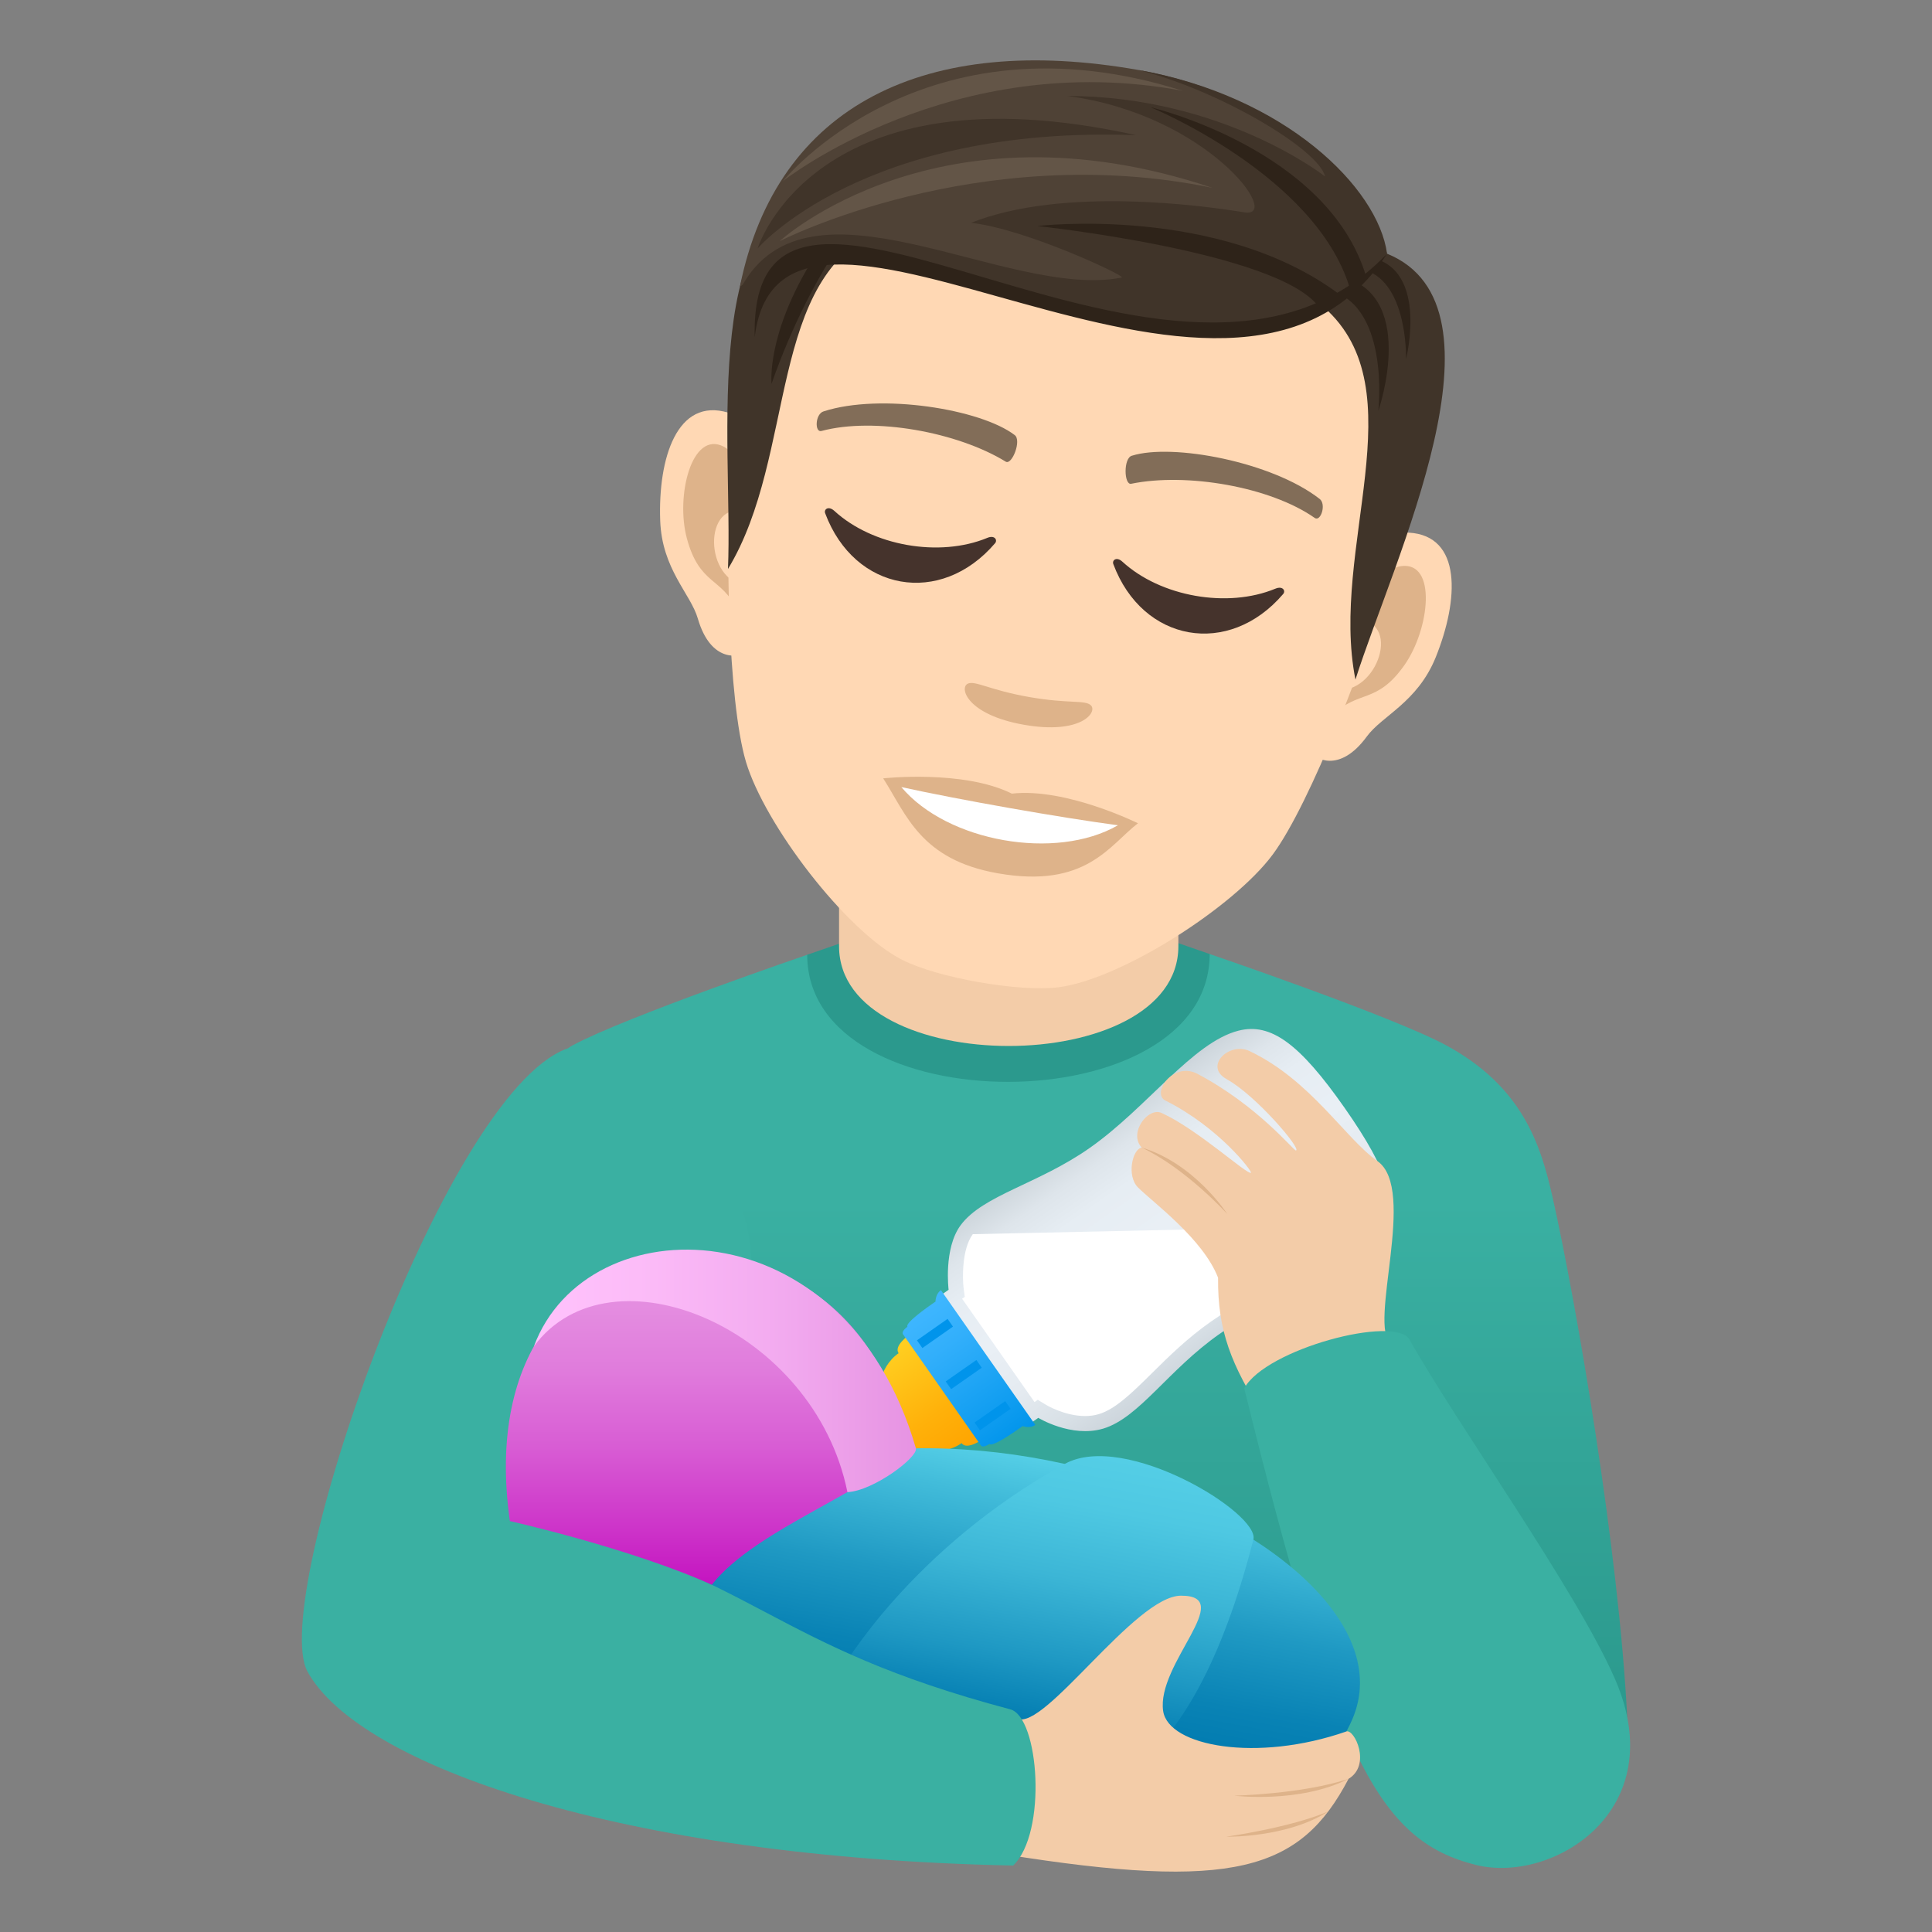 <svg xmlns="http://www.w3.org/2000/svg" xml:space="preserve" style="enable-background:new 0 0 64 64" viewBox="0 0 64 64"><rect x="0" y="0" width="64" height="64" fill="#808080" stroke="none"/><linearGradient id="a" x1="33.649" x2="33.649" y1="57.119" y2="39.728" gradientUnits="userSpaceOnUse"><stop offset="0" style="stop-color:#2b998d"/><stop offset="1" style="stop-color:#3ab0a2"/></linearGradient><path d="M18.965 34.63c1.758-.946 7.775-3.002 7.775-3.002l13.332-.025s6.086 2.075 7.832 3.023c2.54 1.376 3.139 3.31 3.528 5.04.8 3.558 2.199 11.755 2.47 17.21-5.224 1.098-40.506-1.764-40.506-3.744 0-1.776 3.022-17.133 5.569-18.502z" style="fill:url(#a)"/><path d="M26.74 31.628c0 5.631 13.332 5.605 13.332-.025l-1.199-.415H28.012l-1.272.44z" style="fill:#2b998d"/><path d="M27.795 31.345c0 4.406 11.24 4.406 11.24 0V26.47h-11.24v4.875z" style="fill:#f3cca8"/><linearGradient id="b" x1="-1262.092" x2="-1253.508" y1="-702.523" y2="-702.523" gradientTransform="rotate(-125.003 -416.118 -668.24)" gradientUnits="userSpaceOnUse"><stop offset="0" style="stop-color:#ccd4db"/><stop offset=".132" style="stop-color:#d8e0e6"/><stop offset=".333" style="stop-color:#e5ebf1"/><stop offset=".527" style="stop-color:#e9eff5"/><stop offset=".743" style="stop-color:#e6edf3"/><stop offset=".872" style="stop-color:#dee5eb"/><stop offset=".979" style="stop-color:#d0d8de"/><stop offset="1" style="stop-color:#ccd4db"/></linearGradient><path d="m31.424 42.725-.248.175 1.484 2.12 1.487 2.122.248-.174s1.09.668 2.146.358c1.19-.352 2.154-1.944 3.861-3.14 1.912-1.338 4.46-2.01 5.342-3.306.623-.912.291-2.045-1.201-4.179-1.494-2.133-2.447-2.83-3.516-2.559-1.52.387-3.023 2.55-4.935 3.889-1.707 1.197-3.531 1.557-4.27 2.556-.57.772-.398 2.138-.398 2.138z" style="fill:url(#b)"/><path d="M32.225 40.884c-.368.498-.342 1.476-.305 1.778l.039.3-.088.06 1.2 1.712 1.199 1.712.107-.076.28.171c.005.003.613.367 1.288.367.16 0 .313-.02.453-.063.551-.162 1.114-.717 1.764-1.36.55-.545 1.176-1.162 1.955-1.708.803-.563 1.688-1 2.543-1.421 1.14-.564 2.219-1.095 2.672-1.758l-13.107.286z" style="fill:#fff"/><linearGradient id="c" x1="-2663.613" x2="-2659.387" y1="-463.434" y2="-463.434" gradientTransform="rotate(-125 -1183.083 -908.497)" gradientUnits="userSpaceOnUse"><stop offset="0" style="stop-color:#ffa400"/><stop offset=".38" style="stop-color:#ffb10a"/><stop offset="1" style="stop-color:#ffcf21"/></linearGradient><path d="M29.768 44.826c-.7.49-.668 1.412-.805 1.619-.143.22-.77.648-.77.648-.267-.096-1.234.543-.588 1.467.649.924 1.579.234 1.579-.049 0 0 .617-.443.873-.504.244-.054 1.097.288 1.797-.201.17.241.671-.111.671-.111l-1.213-1.73-1.21-1.732s-.502.351-.334.593z" style="fill:url(#c)"/><linearGradient id="d" x1="-2664.226" x2="-2658.776" y1="-460.372" y2="-460.372" gradientTransform="rotate(-125 -1183.083 -908.497)" gradientUnits="userSpaceOnUse"><stop offset="0" style="stop-color:#0094eb"/><stop offset=".158" style="stop-color:#0c9bef"/><stop offset=".709" style="stop-color:#32affb"/><stop offset="1" style="stop-color:#40b7ff"/></linearGradient><path d="M30.99 43.118s-1.03.69-.93.833c0 0-.214.149-.146.25a2117.633 2117.633 0 0 1 2.578 3.68c.07.1.285-.05.285-.05.1.141 1.098-.59 1.098-.59s.236.09.422-.039l-1.565-2.232-1.562-2.232c-.184.129-.18.38-.18.38z" style="fill:url(#d)"/><path d="m32.344 45.052-1.016.71.18.256 1.014-.71z" style="fill:#0094eb"/><path d="M32.261 46.741h1.238v.312h-1.238z" style="fill:#0094eb" transform="rotate(-35.008 32.88 46.896)"/><path d="m31.39 43.69-1.015.71.18.256 1.013-.71z" style="fill:#0094eb"/><path d="M40.639 35.75c-.78-.426.082-1.25.754-.932 2.03.965 3.166 2.891 4.238 3.646 1.328.934-.328 5.44.447 6.059.703 1.416-3.654 2.693-4.21 2.39-1.075-1.687-1.534-2.818-1.518-4.586-.497-1.29-2.165-2.502-2.653-2.992-.385-.385-.183-1.272.123-1.32-.447-.482.21-1.35.656-1.148 1.18.53 2.85 2.065 2.963 1.982.053-.04-1.064-1.509-2.836-2.393-.468-.232.256-1.311 1.067-.882 2.006 1.06 3.187 2.548 3.258 2.537.203-.034-1.325-1.83-2.29-2.36z" style="fill:#f3cca8"/><path d="M46.691 44.375c1.565 2.783 5.55 8.347 6.81 11.25 1.905 4.38-2.087 6.777-4.597 6.156-3.248-.8-4.674-3.563-7.687-15.791.71-1.307 5.011-2.44 5.474-1.615z" style="fill:#3ab0a2"/><linearGradient id="e" x1="-1942.051" x2="-1943.591" y1="56.632" y2="48.178" gradientTransform="matrix(-1 0 0 1 -1910.112 0)" gradientUnits="userSpaceOnUse"><stop offset="0" style="stop-color:#017bb0"/><stop offset=".19" style="stop-color:#0983b5"/><stop offset=".483" style="stop-color:#1f99c3"/><stop offset=".841" style="stop-color:#42bcda"/><stop offset="1" style="stop-color:#54cee6"/></linearGradient><path d="M19.68 52.569c8.148-9.753 27.814-1.89 25.119 4.38-3.69 8.578-25.12-4.38-25.12-4.38z" style="fill:url(#e)"/><linearGradient id="f" x1="-1944.075" x2="-1945.737" y1="57.175" y2="48.055" gradientTransform="matrix(-1 0 0 1 -1910.112 0)" gradientUnits="userSpaceOnUse"><stop offset="0" style="stop-color:#017bb0"/><stop offset=".246" style="stop-color:#1e98c3"/><stop offset=".55" style="stop-color:#3cb6d6"/><stop offset=".812" style="stop-color:#4ec8e2"/><stop offset="1" style="stop-color:#54cee6"/></linearGradient><path d="M27.87 55.319s2.28-4 7.401-6.825c2-1.103 6.471 1.642 6.249 2.507-4.182 16.286-13.65 4.318-13.65 4.318z" style="fill:url(#f)"/><path d="M44.672 58.927c.762-.459.195-1.662-.072-1.57-2.963 1.033-5.897.494-6.069-.678-.228-1.56 2.451-3.826.59-3.82-1.523.004-4.531 4.5-5.424 4.071-1.576-.017-.943 4.125-.43 4.496 7.586 1.216 9.807.553 11.405-2.499z" style="fill:#f3cca8"/><path d="M33.467 56.624c-7.99-2.119-8.211-4.287-15.787-6.26 14.855-8.175 2.351-16.105 1.076-15.618-4.112 1.57-9.871 18.253-8.569 20.628 1.684 3.079 10.342 6.164 23.375 6.424 1.133-1.08.862-4.92-.095-5.174z" style="fill:#3ab0a2"/><linearGradient id="g" x1="23.382" x2="23.382" y1="52.548" y2="41.735" gradientUnits="userSpaceOnUse"><stop offset="0" style="stop-color:#c413c0"/><stop offset=".177" style="stop-color:#cd34c9"/><stop offset=".43" style="stop-color:#d85dd4"/><stop offset=".66" style="stop-color:#e07bdc"/><stop offset=".858" style="stop-color:#e48de0"/><stop offset="1" style="stop-color:#e693e2"/></linearGradient><path d="M16.89 50.386c-1.601-11.349 11.856-11.328 13.116-2.4-.928 1.318-4.963 2.635-6.426 4.511-2.685-1.209-6.69-2.11-6.69-2.11z" style="fill:url(#g)"/><linearGradient id="h" x1="-1940.456" x2="-1927.8" y1="45.412" y2="45.412" gradientTransform="matrix(-1 0 0 1 -1910.112 0)" gradientUnits="userSpaceOnUse"><stop offset="0" style="stop-color:#e693e2"/><stop offset=".349" style="stop-color:#f2aaef"/><stop offset=".727" style="stop-color:#fcbcf8"/><stop offset="1" style="stop-color:#ffc2fc"/></linearGradient><path d="M17.688 44.596c1.744-4.694 10.292-4.749 12.652 3.379.084.292-1.406 1.413-2.268 1.454-1.1-5.443-7.85-8.256-10.384-4.833z" style="fill:url(#h)"/><path d="M40.887 59.484s2.152.268 3.785-.557c-1.55.508-3.785.557-3.785.557zm-.266 1.359s2.016.044 3.379-.837c-1.254.538-3.379.837-3.379.837zm.037-20.625s-1.084-1.68-2.838-2.203c1.477.697 2.838 2.203 2.838 2.203z" style="fill:#deb38a"/><path d="M46.662 17.644c-1.781-.097-4.07 5.516-3.244 7.25.117.242.954.745 1.86-.497.502-.688 1.677-1.129 2.282-2.623.773-1.916.875-4.034-.898-4.13zM24.126 13.67c1.707.519 1.938 6.576.568 7.923-.192.187-1.15.373-1.578-1.104-.236-.818-1.19-1.634-1.246-3.245-.073-2.065.557-4.09 2.256-3.573z" style="fill:#ffd8b4"/><path d="M46.418 18.753c-.48.063-1.1.67-1.572 1.773 1.65-.061.787 2.516-.605 2.321-.034.27-.065.546-.082.84.835-.848 1.445-.342 2.369-1.661.832-1.19 1.08-3.427-.11-3.273zm-21.571-1.757c-.068-1.197-.441-1.976-.871-2.2-1.063-.551-1.6 1.635-1.223 3.037.417 1.556 1.163 1.288 1.66 2.372.082-.283.15-.554.207-.819-1.357-.305-1.288-2.99.227-2.39z" style="fill:#deb38a"/><path d="M37.372 4.435C29.814 3.102 25.166 8.173 24.22 16.196c-.19 1.615-.116 7.003.49 9.038.62 2.082 3.305 5.597 5.16 6.554 1.173.603 3.89 1.082 5.196.916 2.071-.265 5.798-2.649 7.092-4.393 1.269-1.705 3.178-6.742 3.55-8.326 1.858-7.861-.776-14.217-8.336-15.55z" style="fill:#ffd8b4"/><path d="M43.709 16.523c-1.567-1.221-4.867-1.849-6.213-1.427-.286.075-.264.973-.027.93 1.836-.377 4.609.097 6.084 1.132.198.136.395-.462.156-.636zm-16.424-2.896c1.89-.612 5.204-.073 6.325.783.242.169-.085 1.005-.292.884-1.6-.983-4.365-1.485-6.107-1.017-.23.06-.21-.57.074-.65z" style="fill:#826d58"/><path d="M36.138 23.366c-.19-.188-.736-.045-2.055-.278-1.315-.232-1.782-.553-2.024-.441-.29.137-.024 1.029 1.862 1.362 1.887.332 2.444-.415 2.217-.643z" style="fill:#deb38a"/><path d="m45.95 8.404-2.088 1.778c3.106 2.75.173 7.987 1.039 12.33 1.254-3.96 5.332-12.362 1.048-14.108zM27.704 6.249l1.535 1.356c-3.86 1.522-2.826 7.457-5.124 11.243.176-4.15-1.033-12.424 3.59-12.6z" style="fill:#403429"/><path d="M43.863 9.575c2.214.382 1.796 4.035 1.796 4.035s1.39-3.999-1.42-4.494l-.376.46zM27.535 8.537c-1.269 2.01-1.975 4.18-1.975 4.18s-.193-1.641 1.41-4.199l.565.02z" style="fill:#2e2319"/><path d="M44.893 8.887c1.76.126 1.685 3.008 1.685 3.008s.813-3.228-1.422-3.395l-.263.387z" style="fill:#2e2319"/><path d="M45.948 8.404s-1.785-4.948-8.238-6.086c-7.007-1.236-11.977 1.125-13.2 7.178 5.038-3.474 15.183 5.097 21.438-1.092z" style="fill:#4f4236"/><path d="M45.948 8.404c-.295-2.191-3.382-5.23-8.238-6.086 2.658.664 5.97 2.623 6.187 3.53 0 0-3.37-2.663-8.548-2.669 4.643.603 7.168 4.068 5.87 3.855-1.263-.207-5.973-.875-9.054.348 1.809.194 5.168 1.778 4.997 1.812-3.801.75-10.365-3.784-12.6.31 6.349-3.752 15.528 5.713 21.386-1.1z" style="fill:#403429"/><path d="M45.948 8.404c-5.216 8.055-20.046-4.597-20.947 2.76-.214-8.662 14.054 4.49 20.947-2.76z" style="fill:#2e2319"/><path d="M44.71 9.53c-1.144-3.744-6.601-5.98-6.601-5.98s5.873 1.385 7.144 5.601l-.542.379zm-1.036.62c-1.36-1.815-9.316-2.663-9.316-2.663s6.035-.718 10.027 2.274l-.71.389z" style="fill:#2e2319"/><path d="M25.096 8.233s1.873-6.117 12.539-3.755c-9.053-.333-12.54 3.755-12.54 3.755z" style="fill:#403429"/><path d="M25.823 7.991s5.241-4.822 14.342-1.768C32.405 4.62 25.823 7.99 25.823 7.99zm.11-1.989s5.601-4.433 13.25-2.993c-8.648-2.738-13.25 2.993-13.25 2.993z" style="fill:#635547"/><path d="M33.519 26.29c-1.611-.8-4.262-.506-4.262-.506.776 1.213 1.239 2.694 3.796 3.145 2.93.517 3.7-.936 4.644-1.657 0 0-2.39-1.185-4.178-.982z" style="fill:#deb38a"/><path d="M29.858 26.073c1.519 1.81 5.117 2.452 7.175 1.265-1.913-.254-5.276-.847-7.175-1.265z" style="fill:#fff"/><path d="M32.708 17.817c-1.589.658-3.806.268-5.07-.894-.196-.177-.353-.051-.303.08.97 2.594 3.828 3.097 5.628.992.09-.106-.014-.279-.255-.178zM42.25 19.5c-1.586.659-3.802.268-5.07-.894-.193-.178-.348-.05-.3.08.97 2.594 3.826 3.097 5.626.992.093-.105-.012-.279-.255-.178z" style="fill:#45332c"/></svg>